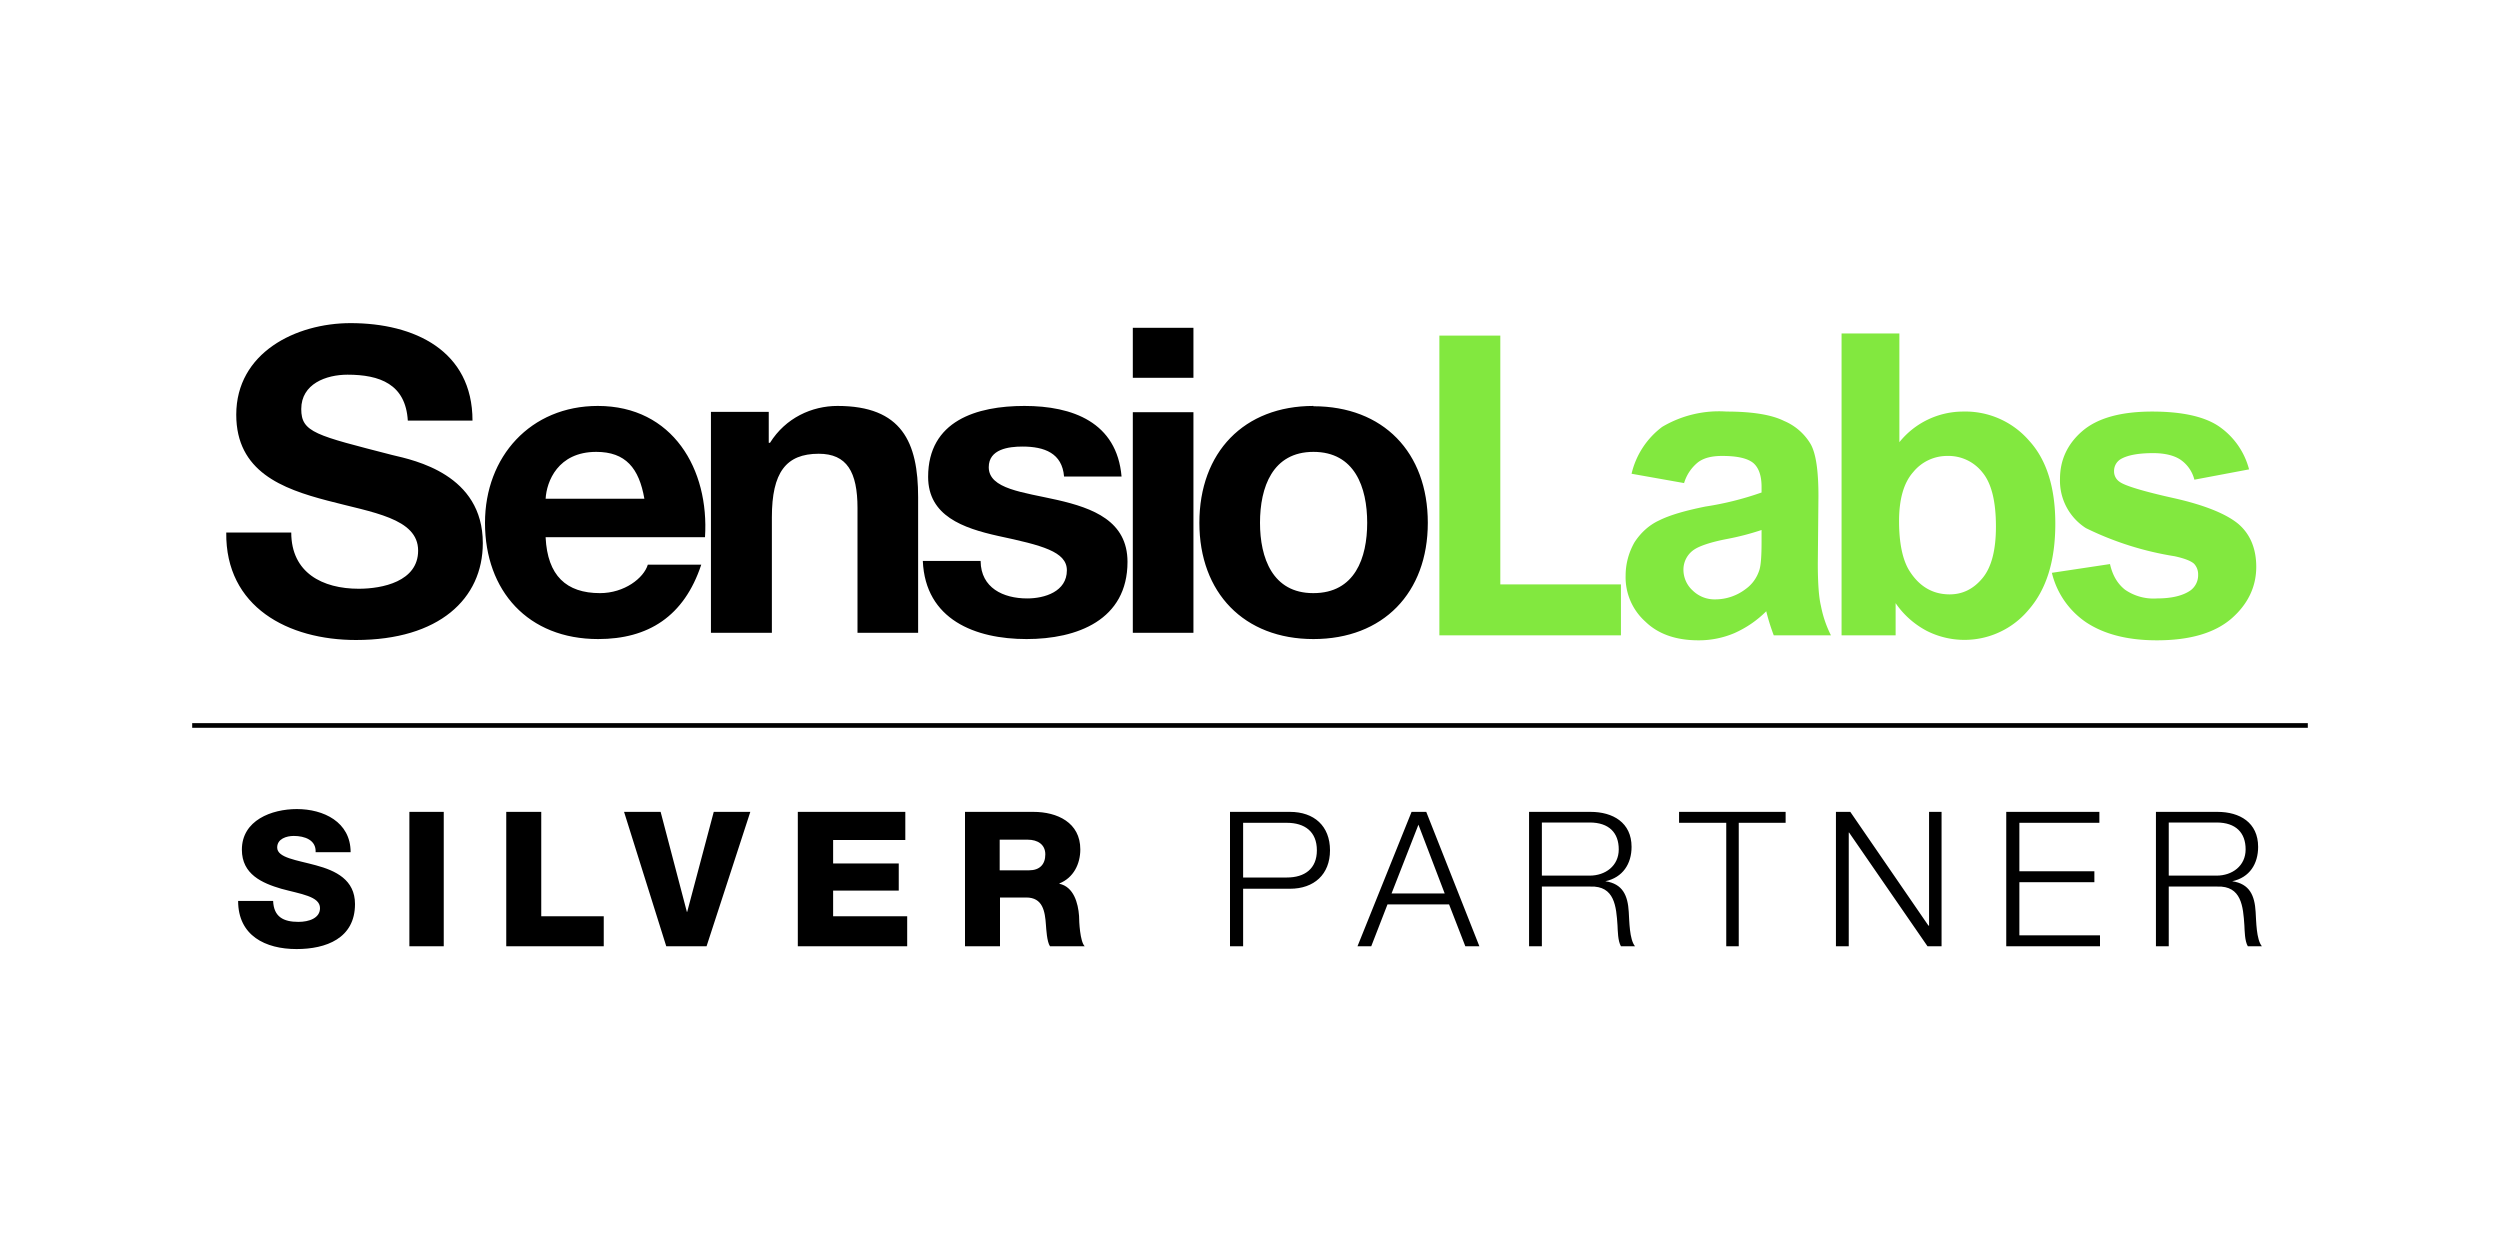 <svg xmlns="http://www.w3.org/2000/svg" fill="none" viewBox="0 0 800 400">
  <path fill="#000" d="M93.2 170.4c0 12.9 10 18 21.6 18 7.5 0 19-2.3 19-12.2 0-10.4-14.7-12.2-29-16-14.5-3.8-29.2-9.3-29.2-27.5 0-19.8 19-29.3 36.6-29.3 20.4 0 39 8.8 39 31.2h-20.7c-.7-11.7-9-14.7-19.3-14.7-6.8 0-14.8 2.9-14.8 11 0 7.5 4.7 8.4 29.1 14.7 7.2 1.7 29 6.2 29 28.2 0 17.8-14 31-40.6 31-21.6 0-41.8-10.5-41.5-34.4h20.8Zm81.4 1.6c.6 12.2 6.6 17.8 17.4 17.8 7.8 0 14-4.8 15.3-9.1h17.1c-5.5 16.6-17 23.8-33 23.8-22.4 0-36.2-15.4-36.2-37.2 0-21.2 14.6-37.4 36.1-37.4 24 0 35.7 20.3 34.3 42h-51Zm31.6-12.4c-1.7-9.8-6-15-15.4-15-12.3 0-15.9 9.5-16.2 15h31.6Zm21.2-27.8H246v9.9h.4c5-8 13.4-11.8 21.6-11.8 20.6 0 25.8 11.6 25.8 29.2v43.4h-19.4v-39.9c0-11.6-3.4-17.4-12.4-17.4-10.5 0-15 6-15 20.3v37h-19.5v-70.7Zm86.4 47.8c.1 8.5 7.2 11.9 14.9 11.9 5.6 0 12.7-2.2 12.7-9 0-6-8-8-22-11-11.2-2.5-22.4-6.4-22.4-18.9 0-18 15.6-22.7 30.8-22.7 15.4 0 29.6 5.2 31.1 22.6h-18.4c-.6-7.5-6.3-9.6-13.3-9.6-4.4 0-10.8.8-10.8 6.6 0 7 11 8 22 10.5 11.3 2.6 22.4 6.7 22.4 19.8 0 18.6-16.1 24.7-32.3 24.7-16.4 0-32.4-6.2-33.2-25h18.5Zm68.1-58.7h-19.4v-16h19.4v16Zm-19.4 11h19.4v70.6h-19.4v-70.7Zm57.8-1.9c22.3 0 36.6 14.7 36.6 37.3 0 22.4-14.3 37.2-36.6 37.2-22.2 0-36.5-14.8-36.5-37.2 0-22.6 14.3-37.4 36.5-37.4Zm0 59.8c13.3 0 17.2-11.3 17.2-22.5 0-11.4-4-22.7-17.2-22.7-13.1 0-17.1 11.3-17.1 22.7 0 11.2 4 22.5 17 22.5Z"/>
  <path fill="#82E83F" d="M460.6 203.3v-95.9h19.5V187h38.6v16.3h-58Zm78.4-48.7-16.9-3a26.2 26.2 0 0 1 9.8-15 35.6 35.6 0 0 1 20.6-4.9c8.2 0 14.4 1 18.4 3a18 18 0 0 1 8.5 7.4c1.7 3 2.5 8.5 2.5 16.6l-.2 21.6c0 6.1.3 10.7 1 13.6a36 36 0 0 0 3.2 9.4h-18.3a66.7 66.7 0 0 1-2.4-7.7c-3 3-6.4 5.3-10.2 7a29 29 0 0 1-11.5 2.3c-7.2 0-12.9-2-17-6a19 19 0 0 1-6.3-14.7c0-3.8 1-7.4 2.8-10.6 2-3.1 4.7-5.6 8-7.1 3.4-1.7 8.3-3.1 14.7-4.4a98.4 98.4 0 0 0 18-4.5v-1.8c0-3.6-.9-6.1-2.6-7.6-1.8-1.5-5-2.3-10-2.3-3.3 0-5.8.6-7.7 2a13.5 13.5 0 0 0-4.5 6.7Zm24.7 15a85 85 0 0 1-11.2 2.9c-5.2 1-8.5 2.2-10.1 3.2a7.7 7.7 0 0 0-3.7 6.6 9 9 0 0 0 3 6.7 10 10 0 0 0 7.3 2.8 16 16 0 0 0 9.6-3.3c2.1-1.5 3.6-3.6 4.4-6.1.5-1.6.7-4.6.7-9v-3.7Zm25.6 33.7v-96.6h18.5v34.8a26.2 26.2 0 0 1 20.3-9.8 27 27 0 0 1 21.2 9.3c5.6 6.1 8.4 15 8.4 26.6 0 12-2.9 21.1-8.6 27.6a26.7 26.7 0 0 1-32.5 6.7c-4-2.1-7.5-5.2-10-8.9v10.3h-17.3Zm18.4-36.5c0 7.2 1.2 12.6 3.4 16 3.2 5 7.5 7.4 12.8 7.4 4.1 0 7.6-1.7 10.5-5.2 2.9-3.5 4.3-9 4.3-16.5 0-8-1.4-13.8-4.3-17.3a13.8 13.8 0 0 0-11.2-5.3 14 14 0 0 0-11 5.2c-3 3.4-4.5 8.6-4.5 15.7Z"/>
  <path fill="#82E83F" d="m656.6 183.3 18.6-2.8c.8 3.6 2.4 6.3 4.8 8.2a16 16 0 0 0 10.2 2.8c4.8 0 8.4-.9 10.8-2.6a6 6 0 0 0 2.4-5 4.9 4.9 0 0 0-1.3-3.5c-1-.9-3-1.7-6.2-2.4a99.7 99.7 0 0 1-28.4-9 18 18 0 0 1-8.3-15.8c0-6 2.4-11.2 7.2-15.3 4.8-4.1 12.2-6.2 22.3-6.2 9.6 0 16.7 1.6 21.3 4.7a24 24 0 0 1 9.7 13.8l-17.5 3.3a11 11 0 0 0-4.3-6.3c-2-1.4-5-2.2-8.9-2.2-4.9 0-8.4.7-10.5 2a4.4 4.4 0 0 0-2 3.8 4 4 0 0 0 1.8 3.4c1.6 1.2 7.4 3 17.3 5.2 9.8 2.2 16.7 5 20.6 8.2 3.9 3.3 5.8 8 5.8 13.8 0 6.4-2.7 12-8 16.6-5.4 4.6-13.3 6.9-23.8 6.9-9.5 0-17-2-22.7-5.8a26.7 26.7 0 0 1-10.9-15.8Z"/>
  <path fill="#000" d="M738.5 231.4h-677v1.5h677v-1.5ZM87.4 288.3c.2 5.1 3.3 6.7 8.1 6.7 3.4 0 6.9-1.2 6.9-4.4 0-3.8-6.2-4.5-12.4-6.2-6.1-1.8-12.6-4.6-12.6-12.5 0-9.4 9.5-13 17.6-13 8.5 0 17.2 4.1 17.2 13.8H101c.2-3.9-3.5-5.2-7-5.2-2.3 0-5.3.9-5.3 3.7 0 3.3 6.2 4 12.4 5.7 6.3 1.7 12.5 4.6 12.5 12.4 0 11-9.3 14.4-18.7 14.4-10 0-18.7-4.3-18.7-15.4h11.2Zm43.6-28.5h11v43h-11v-43Zm31 0h11.2v33.4h20v9.6H162v-43Zm64.2 43h-13l-13.5-43h11.7l8.4 32h.1l8.5-32h11.7l-14 43Zm29.1-43h34.4v9h-23.1v7.5h21v8.7h-21v8.2h23.7v9.6h-35v-43Zm53.4 0h22c7.6 0 15 3.4 15 12 0 4.7-2.2 9.1-6.7 10.9v.1c4.6 1 6 6.2 6.3 10.3 0 1.8.3 8.2 1.8 9.7H336c-1-1.4-1.2-5.6-1.3-6.8-.3-4.4-1-8.8-6.3-8.8H320v15.6h-11.2v-43Zm11.2 18.7h9.4c3.4 0 5.2-1.9 5.2-5.1 0-3.2-2.5-4.7-5.6-4.7h-9v9.8Zm73.7-18.7h19.2c7.7 0 12.8 4.5 12.8 12.3 0 7.7-5.1 12.3-12.8 12.3h-15v18.4h-4.2v-43Zm4.1 21h14.1c5.7 0 9.6-2.8 9.6-8.7 0-6-3.9-8.8-9.6-8.8h-14v17.6Zm54.1-21h4.6l17 43h-4.5l-5.2-13.4H444l-5.2 13.4h-4.4l17.3-43Zm-6.5 26.1h17l-8.4-22-8.6 22Zm44-26.1H509c7.1 0 13.1 3.4 13.1 11.2 0 5.4-2.8 9.8-8.4 11 5.6.8 7.2 4.6 7.5 9.8.2 3 .2 8.8 2 11h-4.5c-1-1.7-1-4.9-1.1-6.7-.4-6-.9-12.7-8.7-12.4h-15.5v19.1h-4.1v-43Zm4 20.4h15.4c5 0 9.3-3.1 9.3-8.4 0-5.3-3.1-8.6-9.3-8.6h-15.3v17Zm44-20.4h34.1v3.5h-15v39.5h-4v-39.5h-15.1v-3.5Zm50.2 0h4.6l25 36.4h.2v-36.4h4v43h-4.5l-25.1-36.4h-.1v36.4h-4.1v-43Zm54.5 0h29.8v3.5h-25.6v15.5h24v3.5h-24v17H672v3.5h-30v-43Zm47.9 0h19.7c7.1 0 13 3.4 13 11.2 0 5.4-2.7 9.8-8.3 11 5.6.8 7.2 4.6 7.5 9.8.2 3 .2 8.8 2 11h-4.5c-1-1.7-1-4.9-1.1-6.7-.4-6-.9-12.7-8.7-12.4H694v19.1h-4.1v-43Zm4.1 20.4h15.3c5 0 9.3-3.1 9.3-8.4 0-5.3-3.1-8.6-9.3-8.6H694v17Z"/>
</svg>

